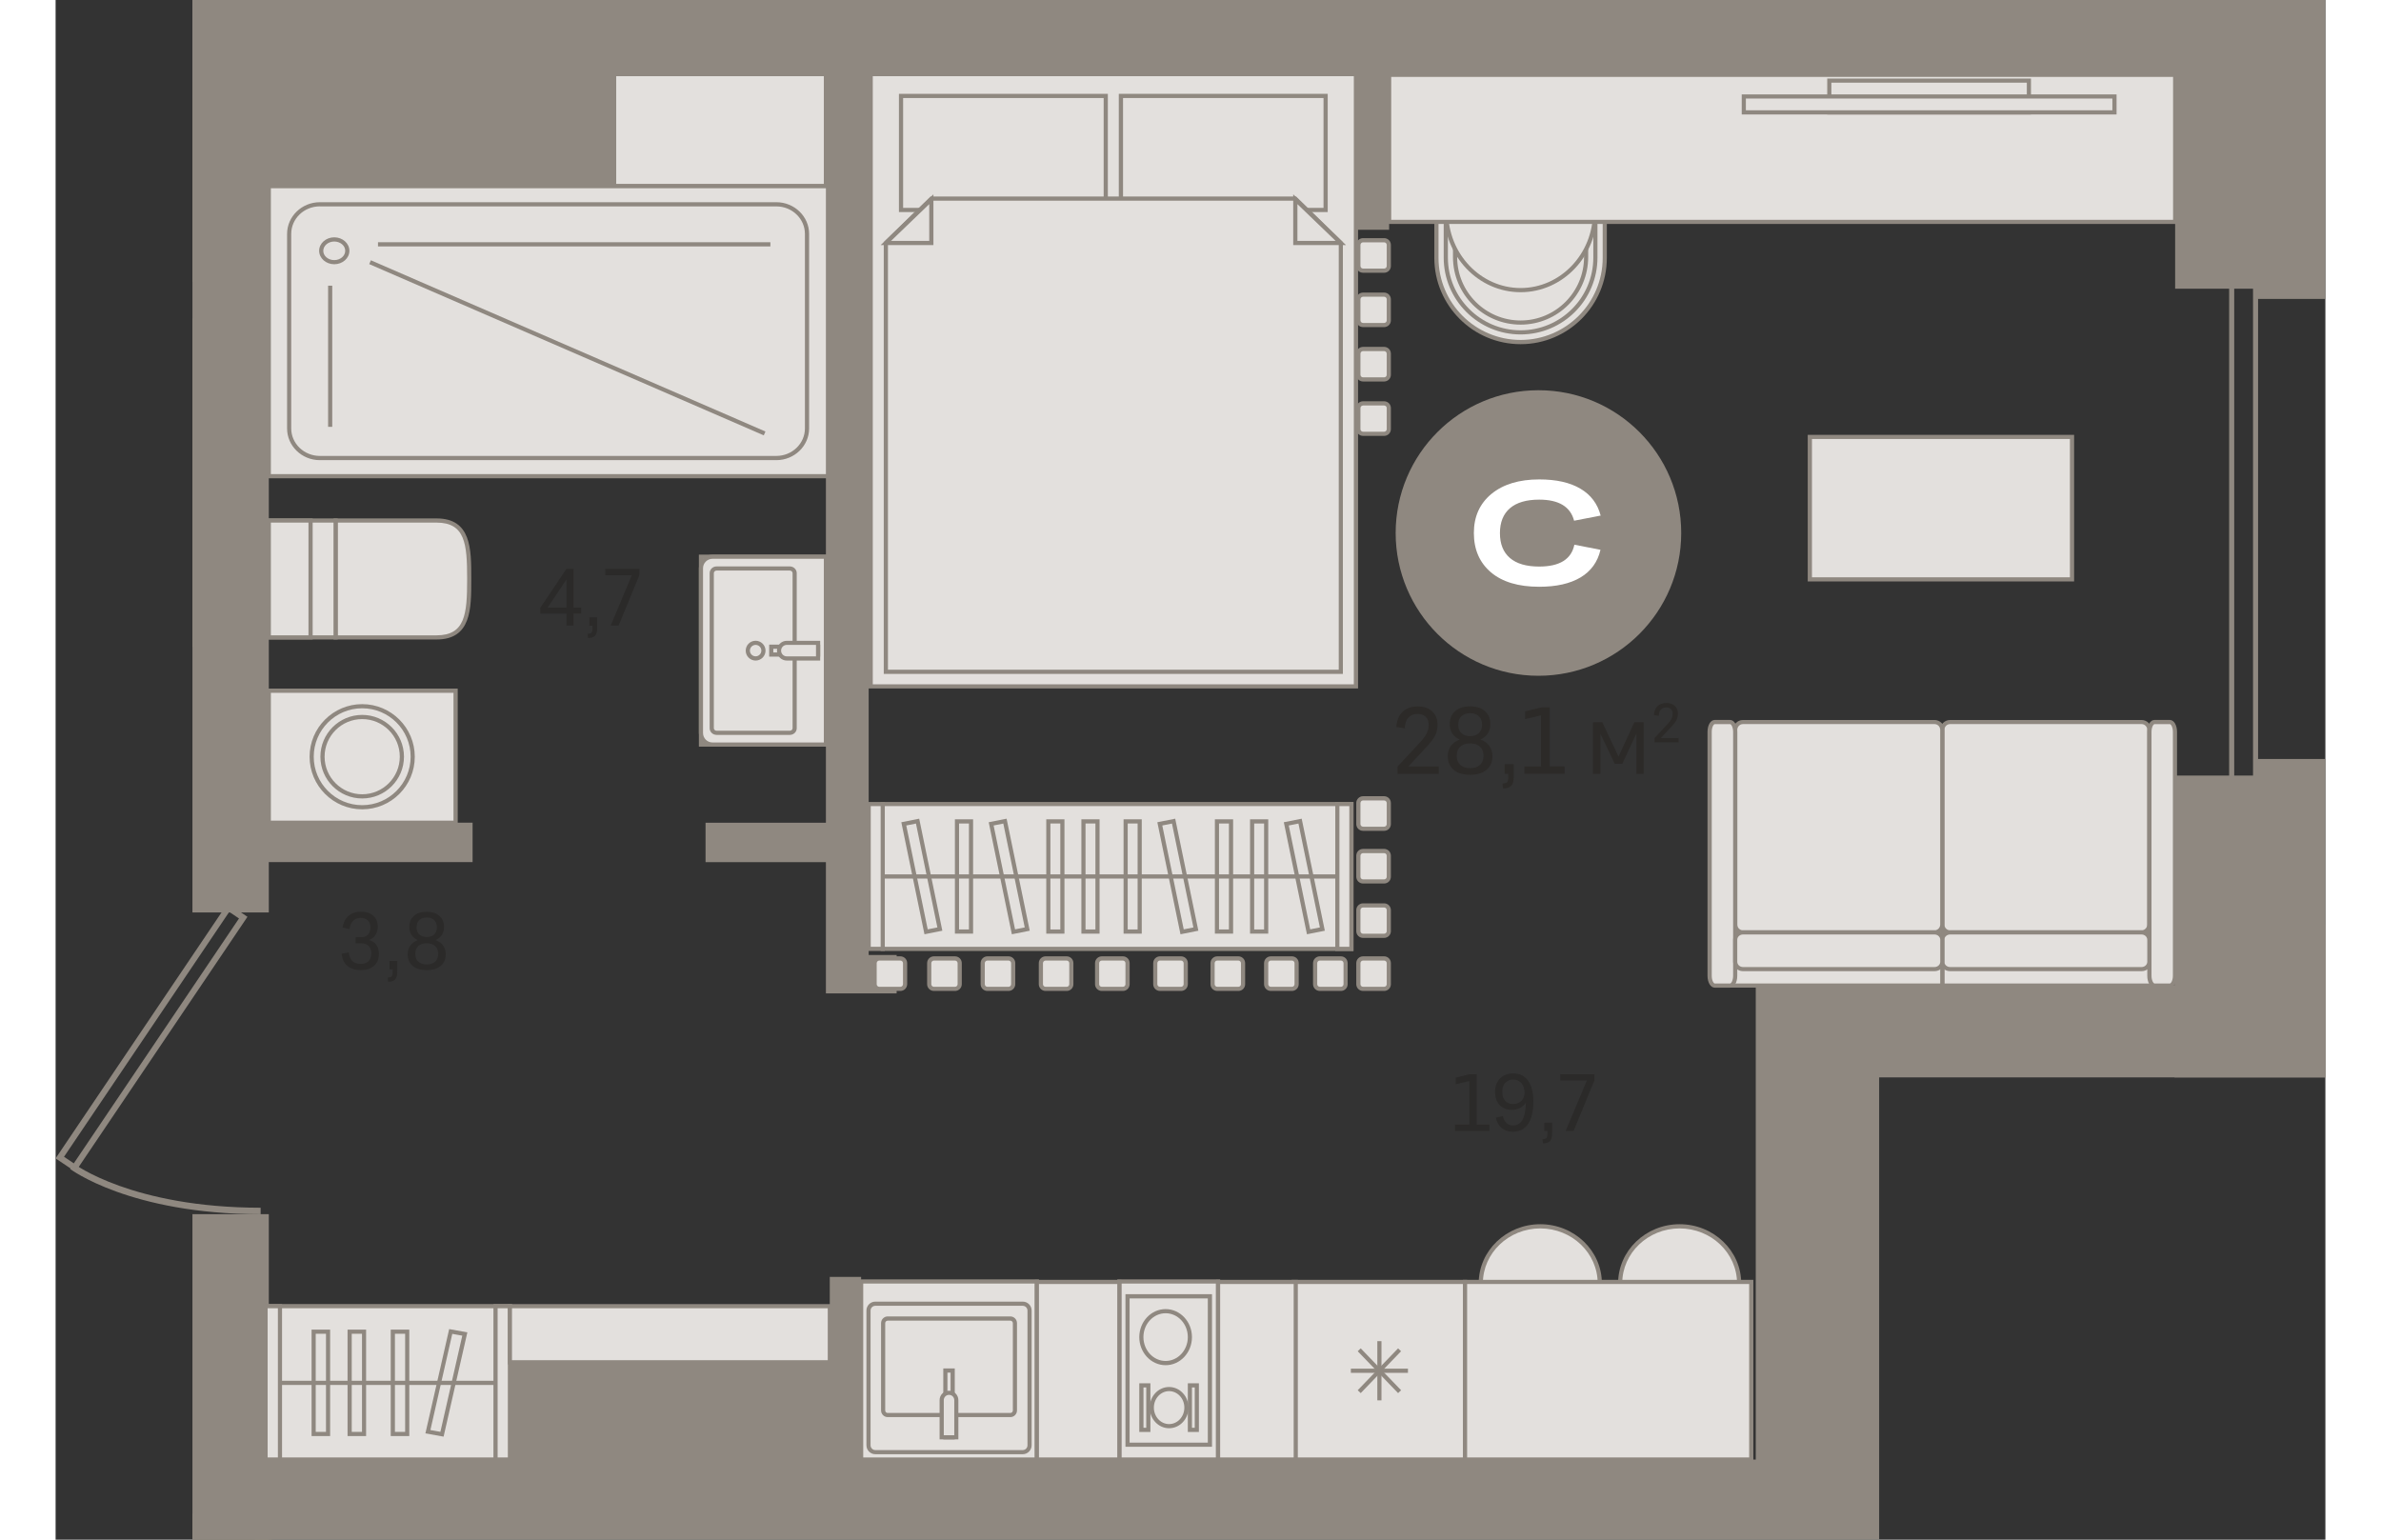 <?xml version="1.0" encoding="utf-8"?>
<!-- Generator: Adobe Illustrator 24.1.2, SVG Export Plug-In . SVG Version: 6.00 Build 0)  -->
<svg version="1.1" id="Слой_1" xmlns="http://www.w3.org/2000/svg" xmlns:xlink="http://www.w3.org/1999/xlink" x="0px" y="0px"
	 viewBox="0 0 5041.1 3419.6" style="enable-background:new 0 0 5041.1 3419.6;" xml:space="preserve" width="883" height="571">
<rect x="0" y="0" width="5041.1" height="3419.6" fill="#333333" stroke="none"/>
<g>
	<polygon style="fill-rule:evenodd;clip-rule:evenodd;fill:#8F8880;" points="303.9,3419.6 303.9,2850.6 303.9,2850.6 303.9,2696.6 
		473.5,2696.6 473.5,3250.9 480.2,3250.9 480.2,3419.6 	"/>
	<rect x="466.3" y="2901" style="fill-rule:evenodd;clip-rule:evenodd;fill:#E3E0DD;" width="542.7" height="340.7"/>
	<path style="fill-rule:evenodd;clip-rule:evenodd;fill:#8F8880;" d="M470.9,3237h533.5v-331.4H470.9V3237L470.9,3237z
		 M1013.6,3246.3h-552v-350h552V3246.3z"/>
	<rect x="466.3" y="2901" style="fill-rule:evenodd;clip-rule:evenodd;fill:#E3E0DD;" width="32" height="340.7"/>
	<path style="fill-rule:evenodd;clip-rule:evenodd;fill:#8F8880;" d="M470.9,3237h22.8v-331.4h-22.8V3237L470.9,3237z M502.9,3246.3
		h-41.2v-350h41.2V3246.3z"/>
	<rect x="977" y="2901" style="fill-rule:evenodd;clip-rule:evenodd;fill:#E3E0DD;" width="32" height="340.7"/>
	<path style="fill-rule:evenodd;clip-rule:evenodd;fill:#8F8880;" d="M981.7,3237h22.7v-331.4h-22.7V3237L981.7,3237z
		 M1013.6,3246.3h-41.2v-350h41.2V3246.3z"/>
	<rect x="573.1" y="2957.7" style="fill-rule:evenodd;clip-rule:evenodd;fill:#E3E0DD;" width="32" height="227.1"/>
	<path style="fill-rule:evenodd;clip-rule:evenodd;fill:#8F8880;" d="M577.7,3180.2h22.8v-217.9h-22.8V3180.2L577.7,3180.2z
		 M609.7,3189.5h-41.2v-236.4h41.2V3189.5z"/>
	<rect x="653" y="2957.7" style="fill-rule:evenodd;clip-rule:evenodd;fill:#E3E0DD;" width="32" height="227.1"/>
	<path style="fill-rule:evenodd;clip-rule:evenodd;fill:#8F8880;" d="M657.7,3180.2h22.8v-217.9h-22.8V3180.2L657.7,3180.2z
		 M689.6,3189.5h-41.2v-236.4h41.2V3189.5z"/>
	<rect x="749" y="2957.7" style="fill-rule:evenodd;clip-rule:evenodd;fill:#E3E0DD;" width="32" height="227.1"/>
	<path style="fill-rule:evenodd;clip-rule:evenodd;fill:#8F8880;" d="M753.6,3180.2h22.7v-217.9h-22.7V3180.2L753.6,3180.2z
		 M785.5,3189.5h-41.2v-236.4h41.2V3189.5z"/>
	<polygon style="fill-rule:evenodd;clip-rule:evenodd;fill:#E3E0DD;" points="858.1,3185.4 826.8,3179.8 877.5,2957.2 908.8,2962.8 
			"/>
	<path style="fill-rule:evenodd;clip-rule:evenodd;fill:#8F8880;" d="M832.4,3176.1l22.2,4l48.6-213.6l-22.2-4L832.4,3176.1
		L832.4,3176.1z M861.7,3190.8l-40.4-7.3l1.1-4.7l51.7-226.9l40.4,7.3l-1.1,4.7L861.7,3190.8z"/>
	<rect x="498.3" y="3066.7" style="fill-rule:evenodd;clip-rule:evenodd;fill:#8F8880;" width="478.8" height="9.3"/>
	<rect x="1789.1" y="2846.1" style="fill-rule:evenodd;clip-rule:evenodd;fill:#E3E0DD;" width="390.3" height="395.5"/>
	<path style="fill-rule:evenodd;clip-rule:evenodd;fill:#8F8880;" d="M1793.7,3237h381v-386.2h-381V3237L1793.7,3237z M2184,3246.3
		h-399.5v-404.8H2184V3246.3z"/>
	<path style="fill-rule:evenodd;clip-rule:evenodd;fill:#E3E0DD;" d="M1820.4,2895.6h327.7c8.3,0,15,6.8,15,15.2V3210
		c0,8.4-6.7,15.2-15,15.2h-327.7c-8.3,0-15-6.8-15-15.2v-299.2C1805.4,2902.4,1812.1,2895.6,1820.4,2895.6z"/>
	<path style="fill-rule:evenodd;clip-rule:evenodd;fill:#8F8880;" d="M1820.4,2900.2c-5.7,0-10.4,4.7-10.4,10.6v299.2
		c0,5.8,4.7,10.6,10.4,10.6h327.7c5.7,0,10.4-4.7,10.4-10.6v-299.2c0-5.8-4.7-10.6-10.4-10.6H1820.4L1820.4,2900.2z M2148.1,3229.8
		h-327.7c-10.8,0-19.6-8.9-19.6-19.9v-299.2c0-10.9,8.8-19.8,19.6-19.8h327.7c10.9,0,19.6,8.9,19.6,19.8v299.2
		C2167.7,3220.9,2158.9,3229.8,2148.1,3229.8z"/>
	<path style="fill-rule:evenodd;clip-rule:evenodd;fill:#E3E0DD;" d="M1848,3142.8h272.5c5.6,0,10.1-4.6,10.1-10.2v-193.8
		c0-5.6-4.5-10.2-10.1-10.2H1848c-5.6,0-10.1,4.6-10.1,10.2v193.8C1837.9,3138.2,1842.4,3142.8,1848,3142.8z"/>
	<path style="fill-rule:evenodd;clip-rule:evenodd;fill:#8F8880;" d="M1848,2933.2c-3.1,0-5.5,2.5-5.5,5.6v193.8
		c0,3.1,2.4,5.6,5.5,5.6h272.5c3,0,5.5-2.5,5.5-5.6v-193.8c0-3.1-2.5-5.6-5.5-5.6H1848L1848,2933.2z M2120.5,3147.4H1848
		c-8.1,0-14.7-6.7-14.7-14.9v-193.8c0-8.2,6.6-14.9,14.7-14.9h272.5c8.1,0,14.7,6.7,14.7,14.9v193.8
		C2135.2,3140.7,2128.6,3147.4,2120.5,3147.4z"/>
	<rect x="1976.1" y="3043.9" style="fill-rule:evenodd;clip-rule:evenodd;fill:#E3E0DD;" width="16.3" height="148.3"/>
	<path style="fill-rule:evenodd;clip-rule:evenodd;fill:#8F8880;" d="M1980.7,3187.6h7v-139h-7V3187.6L1980.7,3187.6z M1997,3196.9
		h-25.5v-157.6h25.5V3196.9z"/>
	<path style="fill-rule:evenodd;clip-rule:evenodd;fill:#E3E0DD;" d="M1984.1,3093.3h0.3c8.9,0,16.1,7.3,16.1,16.3v82.6H1968v-82.6
		C1968,3100.6,1975.2,3093.3,1984.1,3093.3z"/>
	<path style="fill-rule:evenodd;clip-rule:evenodd;fill:#8F8880;" d="M1972.6,3187.6h23.3v-77.9c0-6.4-5.1-11.7-11.5-11.7h-0.3
		c-6.3,0-11.5,5.2-11.5,11.7V3187.6L1972.6,3187.6z M2005.1,3196.9h-41.8v-87.2c0-11.5,9.3-20.9,20.7-20.9h0.3
		c11.4,0,20.7,9.4,20.7,20.9V3196.9z"/>
	<rect x="2749.8" y="2847.2" style="fill-rule:evenodd;clip-rule:evenodd;fill:#E3E0DD;" width="380.5" height="394.5"/>
	<path style="fill-rule:evenodd;clip-rule:evenodd;fill:#8F8880;" d="M2754.5,3237h371.3v-385.2h-371.3V3237L2754.5,3237z
		 M3134.9,3246.3h-389.7v-403.8h389.7V3246.3z"/>
	<rect x="2935.5" y="2978.7" style="fill-rule:evenodd;clip-rule:evenodd;fill:#8F8880;" width="9.2" height="131.5"/>
	<rect x="2876.7" y="3039.8" style="fill-rule:evenodd;clip-rule:evenodd;fill:#8F8880;" width="126.8" height="9.3"/>
	<polygon style="fill-rule:evenodd;clip-rule:evenodd;fill:#8F8880;" points="2898.6,3094.1 2891.9,3087.7 2981.6,2994.7 
		2988.2,3001.1 	"/>
	<polygon style="fill-rule:evenodd;clip-rule:evenodd;fill:#8F8880;" points="2981.6,3094.1 2891.9,3001.1 2898.6,2994.7 
		2988.3,3087.7 	"/>
	<rect x="2362.5" y="2846.1" style="fill-rule:evenodd;clip-rule:evenodd;fill:#E3E0DD;" width="219.3" height="395.5"/>
	<path style="fill-rule:evenodd;clip-rule:evenodd;fill:#8F8880;" d="M2367.1,3237h210.1v-386.2h-210.1V3237L2367.1,3237z
		 M2586.4,3246.3h-228.5v-404.8h228.5V3246.3z"/>
	<rect x="2380.7" y="2879.1" style="fill-rule:evenodd;clip-rule:evenodd;fill:#E3E0DD;" width="182.9" height="329.6"/>
	<path style="fill-rule:evenodd;clip-rule:evenodd;fill:#8F8880;" d="M2385.3,3204.1H2559v-320.3h-173.7V3204.1L2385.3,3204.1z
		 M2568.3,3213.3h-192.2v-338.9h192.2V3213.3z"/>
	<path style="fill-rule:evenodd;clip-rule:evenodd;fill:#E3E0DD;" d="M2411.5,2969.7c0,31.9,24.1,57.7,53.9,57.7
		c29.7,0,53.9-25.8,53.9-57.7c0-31.9-24.1-57.7-53.9-57.7C2435.6,2912.1,2411.5,2937.9,2411.5,2969.7z"/>
	<path style="fill-rule:evenodd;clip-rule:evenodd;fill:#8F8880;" d="M2465.3,2916.7c-27.2,0-49.3,23.8-49.3,53
		c0,29.2,22.1,53,49.3,53c27.2,0,49.3-23.8,49.3-53C2514.6,2940.5,2492.5,2916.7,2465.3,2916.7L2465.3,2916.7z M2465.3,3032.1
		c-32.3,0-58.5-28-58.5-62.3c0-34.4,26.2-62.3,58.5-62.3c32.3,0,58.5,27.9,58.5,62.3C2523.8,3004.1,2497.6,3032.1,2465.3,3032.1z"/>
	<path style="fill-rule:evenodd;clip-rule:evenodd;fill:#E3E0DD;" d="M2434.6,3126.3c0,22.7,17.2,41.2,38.5,41.2
		c21.3,0,38.5-18.4,38.5-41.2c0-22.8-17.2-41.2-38.5-41.2C2451.8,3085.1,2434.6,3103.5,2434.6,3126.3z"/>
	<path style="fill-rule:evenodd;clip-rule:evenodd;fill:#8F8880;" d="M2473,3089.7c-18.6,0-33.8,16.4-33.8,36.6
		c0,20.2,15.2,36.6,33.8,36.6c18.7,0,33.9-16.4,33.9-36.6C2506.9,3106.1,2491.7,3089.7,2473,3089.7L2473,3089.7z M2473,3172.1
		c-23.8,0-43.1-20.6-43.1-45.8c0-25.3,19.3-45.8,43.1-45.8c23.8,0,43.1,20.6,43.1,45.8C2516.1,3151.6,2496.8,3172.1,2473,3172.1z"/>
	<rect x="2519.2" y="3076.9" style="fill-rule:evenodd;clip-rule:evenodd;fill:#E3E0DD;" width="15.4" height="98.9"/>
	<path style="fill-rule:evenodd;clip-rule:evenodd;fill:#8F8880;" d="M2523.8,3171.1h6.2v-89.6h-6.2V3171.1L2523.8,3171.1z
		 M2539.2,3180.4h-24.6v-108.1h24.6V3180.4z"/>
	<rect x="2411.5" y="3076.9" style="fill-rule:evenodd;clip-rule:evenodd;fill:#E3E0DD;" width="15.4" height="98.9"/>
	<path style="fill-rule:evenodd;clip-rule:evenodd;fill:#8F8880;" d="M2416.1,3171.1h6.2v-89.6h-6.2V3171.1L2416.1,3171.1z
		 M2431.5,3180.4h-24.7v-108.1h24.7V3180.4z"/>
	<path style="fill-rule:evenodd;clip-rule:evenodd;fill:#E3E0DD;" d="M3297.4,2977.2c-73,0-132.1-56.7-132.1-126.7
		c0-70,59.2-126.7,132.1-126.7c73,0,132.1,56.8,132.1,126.7C3429.5,2920.4,3370.3,2977.2,3297.4,2977.2z"/>
	<path style="fill-rule:evenodd;clip-rule:evenodd;fill:#8F8880;" d="M3297.4,2728.3c-70.3,0-127.5,54.8-127.5,122.1
		c0,67.3,57.2,122.1,127.5,122.1c70.3,0,127.5-54.8,127.5-122.1C3424.9,2783.1,3367.7,2728.3,3297.4,2728.3L3297.4,2728.3z
		 M3297.4,2981.8c-75.4,0-136.8-58.9-136.8-131.4c0-72.4,61.4-131.4,136.8-131.4c75.4,0,136.8,58.9,136.8,131.4
		C3434.1,2922.9,3372.8,2981.8,3297.4,2981.8z"/>
	<path style="fill-rule:evenodd;clip-rule:evenodd;fill:#E3E0DD;" d="M3606.9,2977.2c-73,0-132.1-56.7-132.1-126.7
		c0-70,59.1-126.7,132.1-126.7c73,0,132.1,56.8,132.1,126.7C3739,2920.4,3679.9,2977.2,3606.9,2977.2z"/>
	<path style="fill-rule:evenodd;clip-rule:evenodd;fill:#8F8880;" d="M3606.9,2728.3c-70.3,0-127.5,54.8-127.5,122.1
		c0,67.3,57.2,122.1,127.5,122.1c70.3,0,127.5-54.8,127.5-122.1C3734.4,2783.1,3677.2,2728.3,3606.9,2728.3L3606.9,2728.3z
		 M3606.9,2981.8c-75.4,0-136.7-58.9-136.7-131.4c0-72.4,61.3-131.4,136.7-131.4c75.4,0,136.8,58.9,136.8,131.4
		C3743.6,2922.9,3682.3,2981.8,3606.9,2981.8z"/>
	<rect x="3130.3" y="2847.2" style="fill-rule:evenodd;clip-rule:evenodd;fill:#E3E0DD;" width="635.6" height="394.5"/>
	<path style="fill-rule:evenodd;clip-rule:evenodd;fill:#8F8880;" d="M3134.9,3237h626.4v-385.2h-626.4V3237L3134.9,3237z
		 M3770.6,3246.3h-644.9v-403.8h644.9V3246.3z"/>
	<rect x="4190.2" y="1969.4" style="fill-rule:evenodd;clip-rule:evenodd;fill:#E3E0DD;" width="478.6" height="219.5"/>
	<path style="fill-rule:evenodd;clip-rule:evenodd;fill:#8F8880;" d="M4194.9,2184.3h469.3V1974h-469.3V2184.3L4194.9,2184.3z
		 M4673.5,2193.5h-487.9v-228.8h487.9V2193.5z"/>
	<rect x="3711.6" y="1969.4" style="fill-rule:evenodd;clip-rule:evenodd;fill:#E3E0DD;" width="478.6" height="219.5"/>
	<path style="fill-rule:evenodd;clip-rule:evenodd;fill:#8F8880;" d="M3716.3,2184.3h469.3V1974h-469.3V2184.3L3716.3,2184.3z
		 M4194.9,2193.5H3707v-228.8h487.9V2193.5z"/>
	<path style="fill-rule:evenodd;clip-rule:evenodd;fill:#E3E0DD;" d="M4632.9,1603.6h-425.5c-9.5,0-17.3,7.8-17.3,17.5v432.2
		c0,9.7,7.7,17.5,17.3,17.5h425.5c9.5,0,17.2-7.8,17.2-17.5v-432.2C4650.2,1611.4,4642.5,1603.6,4632.9,1603.6z"/>
	<path style="fill-rule:evenodd;clip-rule:evenodd;fill:#8F8880;" d="M4207.5,1608.2c-7,0-12.6,5.8-12.6,12.9v432.2
		c0,7.1,5.6,12.9,12.6,12.9h425.4c6.9,0,12.6-5.8,12.6-12.9v-432.2c0-7.1-5.6-12.9-12.6-12.9H4207.5L4207.5,1608.2z M4632.9,2075.5
		h-425.4c-12.1,0-21.9-9.9-21.9-22.1v-432.2c0-12.2,9.8-22.1,21.9-22.1h425.4c12,0,21.9,9.9,21.9,22.1v432.2
		C4654.8,2065.5,4645,2075.5,4632.9,2075.5z"/>
	<path style="fill-rule:evenodd;clip-rule:evenodd;fill:#E3E0DD;" d="M3747.5,1603.6H4173c9.5,0,17.2,7.8,17.2,17.5v432.2
		c0,9.7-7.7,17.5-17.2,17.5h-425.5c-9.5,0-17.2-7.8-17.2-17.5v-432.2C3730.3,1611.4,3738,1603.6,3747.5,1603.6z"/>
	<path style="fill-rule:evenodd;clip-rule:evenodd;fill:#8F8880;" d="M3747.5,1608.2c-6.9,0-12.6,5.8-12.6,12.9v432.2
		c0,7.1,5.6,12.9,12.6,12.9H4173c7,0,12.6-5.8,12.6-12.9v-432.2c0-7.1-5.6-12.9-12.6-12.9H3747.5L3747.5,1608.2z M4173,2075.5
		h-425.4c-12,0-21.9-9.9-21.9-22.1v-432.2c0-12.2,9.8-22.1,21.9-22.1H4173c12.1,0,21.9,9.9,21.9,22.1v432.2
		C4194.9,2065.5,4185.1,2075.5,4173,2075.5z"/>
	<path style="fill-rule:evenodd;clip-rule:evenodd;fill:#E3E0DD;" d="M4661.5,1603.6h34.1c6.3,0,11.4,9.8,11.4,21.9v541.4
		c0,12.1-5.1,22-11.4,22h-34.1c-6.3,0-11.4-9.8-11.4-22v-541.4C4650.2,1613.4,4655.3,1603.6,4661.5,1603.6z"/>
	<path style="fill-rule:evenodd;clip-rule:evenodd;fill:#8F8880;" d="M4661.6,1608.3c-2.4,0-6.7,6.6-6.7,17.3v541.4
		c0,10.7,4.4,17.3,6.7,17.3h34.1c2.4,0,6.7-6.6,6.7-17.3v-541.4c0-10.7-4.3-17.3-6.7-17.3H4661.6L4661.6,1608.3z M4695.6,2193.6
		h-34.1c-9.1,0-16-11.4-16-26.6v-541.4c0-15.2,6.9-26.6,16-26.6h34.1c9.1,0,16,11.4,16,26.6v541.4
		C4711.6,2182.1,4704.8,2193.6,4695.6,2193.6z"/>
	<path style="fill-rule:evenodd;clip-rule:evenodd;fill:#E3E0DD;" d="M3718.9,1603.6h-34.1c-6.3,0-11.4,9.8-11.4,21.9v541.4
		c0,12.1,5.1,22,11.4,22h34.1c6.3,0,11.4-9.8,11.4-22v-541.4C3730.3,1613.4,3725.2,1603.6,3718.9,1603.6z"/>
	<path style="fill-rule:evenodd;clip-rule:evenodd;fill:#8F8880;" d="M3684.9,1608.3c-2.4,0-6.7,6.6-6.7,17.3v541.4
		c0,10.7,4.3,17.3,6.7,17.3h34.1c2.4,0,6.7-6.6,6.7-17.3v-541.4c0-10.7-4.4-17.3-6.7-17.3H3684.9L3684.9,1608.3z M3718.9,2193.6
		h-34.1c-9.1,0-16-11.4-16-26.6v-541.4c0-15.2,6.9-26.6,16-26.6h34.1c9.1,0,16,11.4,16,26.6v541.4
		C3735,2182.1,3728.1,2193.6,3718.9,2193.6z"/>
	<path style="fill-rule:evenodd;clip-rule:evenodd;fill:#E3E0DD;" d="M4650.2,2087.1v48.9c0,9-7.7,16.3-17.2,16.3h-425.5
		c-9.5,0-17.3-7.3-17.3-16.3v-48.9c0-9,7.7-16.3,17.3-16.3h425.5C4642.5,2070.8,4650.2,2078.1,4650.2,2087.1z"/>
	<path style="fill-rule:evenodd;clip-rule:evenodd;fill:#8F8880;" d="M4207.5,2075.5c-7,0-12.7,5.2-12.7,11.7v48.9
		c0,6.4,5.7,11.7,12.7,11.7h425.4c6.9,0,12.6-5.2,12.6-11.7v-48.9c0-6.4-5.7-11.7-12.6-11.7H4207.5L4207.5,2075.5z M4632.9,2157
		h-425.4c-12.1,0-21.9-9.4-21.9-20.9v-48.9c0-11.5,9.8-20.9,21.9-20.9h425.4c12,0,21.8,9.4,21.8,20.9v48.9
		C4654.8,2147.6,4645,2157,4632.9,2157z"/>
	<path style="fill-rule:evenodd;clip-rule:evenodd;fill:#E3E0DD;" d="M3730.3,2087.1v48.9c0,9,7.7,16.3,17.2,16.3H4173
		c9.5,0,17.3-7.3,17.3-16.3v-48.9c0-9-7.7-16.3-17.3-16.3h-425.5C3738,2070.8,3730.3,2078.1,3730.3,2087.1z"/>
	<path style="fill-rule:evenodd;clip-rule:evenodd;fill:#8F8880;" d="M3747.5,2075.5c-6.9,0-12.6,5.2-12.6,11.7v48.9
		c0,6.4,5.7,11.7,12.6,11.7H4173c7,0,12.7-5.2,12.7-11.7v-48.9c0-6.4-5.7-11.7-12.7-11.7H3747.5L3747.5,2075.5z M4173,2157h-425.4
		c-12,0-21.8-9.4-21.8-20.9v-48.9c0-11.5,9.8-20.9,21.8-20.9H4173c12.1,0,21.9,9.4,21.9,20.9v48.9
		C4194.9,2147.6,4185.1,2157,4173,2157z"/>
	<rect x="1009" y="2901" style="fill-rule:evenodd;clip-rule:evenodd;fill:#E3E0DD;" width="710.5" height="124.7"/>
	<path style="fill-rule:evenodd;clip-rule:evenodd;fill:#8F8880;" d="M1013.6,3021h701.3v-115.4h-701.3V3021L1013.6,3021z
		 M1724.1,3030.3h-719.7v-133.9h719.7V3030.3z"/>
	<rect x="2179.4" y="2847.2" style="fill-rule:evenodd;clip-rule:evenodd;fill:#E3E0DD;" width="183.1" height="394.5"/>
	<path style="fill-rule:evenodd;clip-rule:evenodd;fill:#8F8880;" d="M2184,3237h173.9v-385.2H2184V3237L2184,3237z M2367.1,3246.3
		h-192.4v-403.8h192.4V3246.3z"/>
	<rect x="2581.8" y="2847.2" style="fill-rule:evenodd;clip-rule:evenodd;fill:#E3E0DD;" width="172.5" height="394.5"/>
	<path style="fill-rule:evenodd;clip-rule:evenodd;fill:#8F8880;" d="M2586.4,3237h163.3v-385.2h-163.3V3237L2586.4,3237z
		 M2758.9,3246.3h-181.7v-403.8h181.7V3246.3z"/>
	<rect x="3896.1" y="970.4" style="fill-rule:evenodd;clip-rule:evenodd;fill:#E3E0DD;" width="582.2" height="316.4"/>
	<path style="fill-rule:evenodd;clip-rule:evenodd;fill:#8F8880;" d="M3900.8,1282.2h572.9V975h-572.9V1282.2L3900.8,1282.2z
		 M4483,1291.4h-591.6V965.8H4483V1291.4z"/>
	<rect x="1240.4" y="164.5" style="fill-rule:evenodd;clip-rule:evenodd;fill:#E3E0DD;" width="470.4" height="248.9"/>
	<path style="fill-rule:evenodd;clip-rule:evenodd;fill:#8F8880;" d="M1245.1,408.8h461.1V169.2h-461.1V408.8L1245.1,408.8z
		 M1715.5,418.1h-479.7V159.9h479.7V418.1z"/>
	<path style="fill-rule:evenodd;clip-rule:evenodd;fill:#E3E0DD;" d="M3066.8,423.9h373.8v148.9c0,102.8-84.1,186.9-186.9,186.9h0
		c-102.8,0-186.9-84.1-186.9-186.9V423.9z"/>
	<path style="fill-rule:evenodd;clip-rule:evenodd;fill:#8F8880;" d="M3071.4,428.5v144.3c0,100.5,81.8,182.2,182.3,182.2
		c100.5,0,182.3-81.8,182.3-182.2V428.5H3071.4L3071.4,428.5z M3253.7,764.4c-105.6,0-191.6-85.9-191.6-191.5V419.3h383.1v153.6
		C3445.2,678.5,3359.3,764.4,3253.7,764.4z"/>
	<path style="fill-rule:evenodd;clip-rule:evenodd;fill:#E3E0DD;" d="M3087.6,445.5h332.3V572c0,91.3-74.8,166.1-166.1,166.1
		c-91.3,0-166.1-74.8-166.1-166.1V445.5z"/>
	<path style="fill-rule:evenodd;clip-rule:evenodd;fill:#8F8880;" d="M3092.2,450.1v122c0,89,72.5,161.5,161.5,161.5
		c89,0,161.5-72.4,161.5-161.5v-122H3092.2L3092.2,450.1z M3253.7,742.8c-94.2,0-170.8-76.6-170.8-170.7V440.8h341.5V572
		C3424.5,666.2,3347.9,742.8,3253.7,742.8z"/>
	<path style="fill-rule:evenodd;clip-rule:evenodd;fill:#E3E0DD;" d="M3108.2,467.3h291v103.6c0,79.9-65.6,145.5-145.5,145.5
		c-79.9,0-145.5-65.6-145.5-145.5V467.3z"/>
	<path style="fill-rule:evenodd;clip-rule:evenodd;fill:#8F8880;" d="M3112.8,471.9v99c0,77.7,63.2,140.9,140.9,140.9
		c77.7,0,140.9-63.2,140.9-140.9v-99H3112.8L3112.8,471.9z M3253.7,721c-82.8,0-150.2-67.3-150.2-150.1V462.6h300.3v108.3
		C3403.8,653.7,3336.5,721,3253.7,721z"/>
	<path style="fill-rule:evenodd;clip-rule:evenodd;fill:#E3E0DD;" d="M3088.3,423.9h330.9v46.8c0,95.6-74.4,173.7-165.4,173.7h0
		c-91,0-165.4-78.2-165.4-173.7V423.9z"/>
	<path style="fill-rule:evenodd;clip-rule:evenodd;fill:#8F8880;" d="M3092.9,428.5v42.1c0,93.2,72.2,169.1,160.8,169.1
		c88.7,0,160.8-75.8,160.8-169.1v-42.1H3092.9L3092.9,428.5z M3253.7,649c-93.8,0-170.1-80-170.1-178.4v-51.4h340.1v51.4
		C3423.7,569,3347.5,649,3253.7,649z"/>
	<rect x="2961.7" y="166.2" style="fill-rule:evenodd;clip-rule:evenodd;fill:#E3E0DD;" width="1745.8" height="326.6"/>
	<path style="fill-rule:evenodd;clip-rule:evenodd;fill:#8F8880;" d="M2966.3,488.2h1736.5V170.8H2966.3V488.2L2966.3,488.2z
		 M4712,497.4h-1755V161.6h1755V497.4z"/>
	<rect x="3939.3" y="179" style="fill-rule:evenodd;clip-rule:evenodd;fill:#E3E0DD;" width="443.3" height="70.7"/>
	<path style="fill-rule:evenodd;clip-rule:evenodd;fill:#8F8880;" d="M3943.9,245H4378v-61.4h-434.1V245L3943.9,245z M4387.2,254.3
		h-452.5v-79.9h452.5V254.3z"/>
	<rect x="3749.3" y="214.3" style="fill-rule:evenodd;clip-rule:evenodd;fill:#E3E0DD;" width="823.3" height="35.3"/>
	<path style="fill-rule:evenodd;clip-rule:evenodd;fill:#8F8880;" d="M3754,245H4568v-26.1H3754V245L3754,245z M4577.3,254.3h-832.5
		v-44.6h832.5V254.3z"/>
	<path style="fill-rule:evenodd;clip-rule:evenodd;fill:#8F8880;" d="M4838.6,1851.5h41.8V503.6h-41.8V1851.5L4838.6,1851.5z
		 M4891.6,1862.7h-64.3V492.4h64.3V1862.7z"/>
	<path style="fill-rule:evenodd;clip-rule:evenodd;fill:#8F8880;" d="M40.4,2583.8l366.9-543.9l-21.7-14.6L18.7,2569.2L40.4,2583.8
		L40.4,2583.8z M44.1,2602.5L0,2572.8l382-566.3l44.1,29.7L44.1,2602.5z"/>
	<path style="fill-rule:evenodd;clip-rule:evenodd;fill:#8F8880;" d="M32.3,2596.3c0.4,0.3,132.4,100.2,423.1,100.5v-14.4
		c-285.9-0.3-414.2-97.4-414.5-97.7L32.3,2596.3z"/>
	<rect x="473.5" y="413.4" style="fill-rule:evenodd;clip-rule:evenodd;fill:#E3E0DD;" width="1245.6" height="644.2"/>
	<path style="fill-rule:evenodd;clip-rule:evenodd;fill:#8F8880;" d="M478.1,1053h1236.4V418.1H478.1V1053L478.1,1053z
		 M1723.7,1062.3H468.9V408.8h1254.8V1062.3z"/>
	<path style="fill-rule:evenodd;clip-rule:evenodd;fill:#E3E0DD;" d="M518.7,519.5v432.1c0,36.3,30.5,65.8,68.2,65.8h1013.8
		c37.7,0,68.2-29.4,68.2-65.8V519.5c0-36.3-30.5-65.8-68.2-65.8H586.9C549.2,453.7,518.7,483.2,518.7,519.5z"/>
	<path style="fill-rule:evenodd;clip-rule:evenodd;fill:#8F8880;" d="M586.9,458.3c-35.1,0-63.6,27.4-63.6,61.1v432.1
		c0,33.7,28.5,61.1,63.6,61.1h1013.8c35,0,63.5-27.4,63.5-61.1V519.5c0-33.7-28.5-61.1-63.5-61.1H586.9L586.9,458.3z M1600.7,1022
		H586.9c-40.2,0-72.8-31.6-72.8-70.4V519.5c0-38.8,32.7-70.4,72.8-70.4h1013.8c40.1,0,72.8,31.6,72.8,70.4v432.1
		C1673.5,990.4,1640.8,1022,1600.7,1022z"/>
	<path style="fill-rule:evenodd;clip-rule:evenodd;fill:#E3E0DD;" d="M618.9,582.3c16,0,29-11.3,29-25.3c0-14-13-25.3-29-25.3
		c-16,0-29,11.3-29,25.3C590,571,602.9,582.3,618.9,582.3z"/>
	<path style="fill-rule:evenodd;clip-rule:evenodd;fill:#8F8880;" d="M618.9,536.4c-13.4,0-24.4,9.3-24.4,20.7
		c0,11.4,10.9,20.6,24.4,20.6c13.4,0,24.3-9.3,24.3-20.6C643.3,545.6,632.3,536.4,618.9,536.4L618.9,536.4z M618.9,586.9
		c-18.5,0-33.6-13.4-33.6-29.9c0-16.5,15.1-29.9,33.6-29.9c18.5,0,33.6,13.4,33.6,29.9C652.5,573.5,637.4,586.9,618.9,586.9z"/>
	<rect x="716" y="538" style="fill-rule:evenodd;clip-rule:evenodd;fill:#8F8880;" width="871.5" height="9.3"/>
	<rect x="605.2" y="634.5" style="fill-rule:evenodd;clip-rule:evenodd;fill:#8F8880;" width="9.2" height="313.5"/>
	
		<rect x="1132.4" y="294.7" transform="matrix(0.398 -0.917 0.917 0.398 -24.421 1507.712)" style="fill-rule:evenodd;clip-rule:evenodd;fill:#8F8880;" width="9.3" height="955.6"/>
	<path style="fill-rule:evenodd;clip-rule:evenodd;fill:#E3E0DD;" d="M621.9,1156.1v259.6h224c71,0,72.7-57.6,72.7-128.5v-2.6
		c0-71-1.8-128.5-72.7-128.5H621.9z"/>
	<path style="fill-rule:evenodd;clip-rule:evenodd;fill:#8F8880;" d="M626.5,1411.1h219.4c63.5,0,68.1-46.8,68.1-123.9v-2.6
		c0-77.1-4.6-123.9-68.1-123.9H626.5V1411.1L626.5,1411.1z M845.9,1420.3H617.3v-268.9h228.6c77.3,0,77.3,67.7,77.3,133.2v2.6
		C923.2,1352.6,923.2,1420.3,845.9,1420.3z"/>
	<rect x="473.5" y="1156.1" style="fill-rule:evenodd;clip-rule:evenodd;fill:#E3E0DD;" width="148.4" height="259.6"/>
	<path style="fill-rule:evenodd;clip-rule:evenodd;fill:#8F8880;" d="M478.1,1411.1h139.1v-250.4H478.1V1411.1L478.1,1411.1z
		 M626.5,1420.3H468.9v-268.9h157.6V1420.3z"/>
	<rect x="473.5" y="1156.1" style="fill-rule:evenodd;clip-rule:evenodd;fill:#E3E0DD;" width="92.7" height="259.6"/>
	<path style="fill-rule:evenodd;clip-rule:evenodd;fill:#8F8880;" d="M478.1,1411.1h83.5v-250.4h-83.5V1411.1L478.1,1411.1z
		 M570.9,1420.3h-102v-268.9h102V1420.3z"/>
	<rect x="1433.3" y="1236.5" style="fill-rule:evenodd;clip-rule:evenodd;fill:#E3E0DD;" width="277.5" height="417.2"/>
	<path style="fill-rule:evenodd;clip-rule:evenodd;fill:#8F8880;" d="M1438,1649h268.2v-407.8H1438V1649L1438,1649z M1715.5,1658.3
		h-286.8v-426.5h286.8V1658.3z"/>
	<path style="fill-rule:evenodd;clip-rule:evenodd;fill:#E3E0DD;" d="M1433.3,1628v-365.8c0-14.2,11.5-25.7,25.6-25.7h251.9v417.1
		h-251.9C1444.8,1653.6,1433.3,1642.1,1433.3,1628z"/>
	<path style="fill-rule:evenodd;clip-rule:evenodd;fill:#8F8880;" d="M1458.9,1241.1c-11.6,0-21,9.4-21,21V1628c0,11.6,9.4,21,21,21
		h247.3v-407.9H1458.9L1458.9,1241.1z M1715.4,1658.3h-256.5c-16.7,0-30.2-13.6-30.2-30.3v-365.8c0-16.7,13.5-30.3,30.2-30.3h256.5
		V1658.3z"/>
	<path style="fill-rule:evenodd;clip-rule:evenodd;fill:#E3E0DD;" d="M1641.4,1272.9v344.4c0,5.7-4.8,10.3-10.8,10.3H1468
		c-5.9,0-10.8-4.6-10.8-10.3v-344.4c0-5.7,4.8-10.3,10.8-10.3h162.7C1636.6,1262.6,1641.4,1267.2,1641.4,1272.9z"/>
	<path style="fill-rule:evenodd;clip-rule:evenodd;fill:#8F8880;" d="M1468,1267.2c-3.4,0-6.1,2.5-6.1,5.7v344.4
		c0,3.1,2.8,5.7,6.1,5.7h162.6c3.4,0,6.2-2.5,6.2-5.7v-344.4c0-3.1-2.8-5.7-6.2-5.7H1468L1468,1267.2z M1630.6,1632.2H1468
		c-8.5,0-15.4-6.7-15.4-14.9v-344.4c0-8.2,6.9-14.9,15.4-14.9h162.6c8.5,0,15.4,6.7,15.4,14.9v344.4
		C1646.1,1625.5,1639.2,1632.2,1630.6,1632.2z"/>
	<rect x="1589.4" y="1436.4" style="fill-rule:evenodd;clip-rule:evenodd;fill:#E3E0DD;" width="104.1" height="17.4"/>
	<path style="fill-rule:evenodd;clip-rule:evenodd;fill:#8F8880;" d="M1594,1449.1h94.9v-8.1H1594V1449.1L1594,1449.1z
		 M1698.1,1458.4h-113.3v-26.7h113.3V1458.4z"/>
	<path style="fill-rule:evenodd;clip-rule:evenodd;fill:#E3E0DD;" d="M1606.7,1444.9v0.3c0,9.5,7.7,17.2,17.2,17.2h69.6v-34.8h-69.6
		C1614.4,1427.7,1606.7,1435.4,1606.7,1444.9z"/>
	<path style="fill-rule:evenodd;clip-rule:evenodd;fill:#8F8880;" d="M1623.9,1432.3c-6.9,0-12.6,5.6-12.6,12.6v0.3
		c0,6.9,5.6,12.6,12.6,12.6h64.9v-25.5H1623.9L1623.9,1432.3z M1698.1,1467.1h-74.2c-12,0-21.8-9.8-21.8-21.8v-0.3
		c0-12,9.8-21.8,21.8-21.8h74.2V1467.1z"/>
	<path style="fill-rule:evenodd;clip-rule:evenodd;fill:#E3E0DD;" d="M1554.7,1462.4c-9.6,0-17.4-7.8-17.4-17.4
		c0-9.6,7.8-17.4,17.4-17.4c9.6,0,17.3,7.8,17.3,17.4C1572.1,1454.7,1564.3,1462.4,1554.7,1462.4z"/>
	<path style="fill-rule:evenodd;clip-rule:evenodd;fill:#8F8880;" d="M1554.7,1432.3c-7,0-12.7,5.7-12.7,12.7
		c0,7,5.7,12.7,12.7,12.7c7,0,12.7-5.7,12.7-12.7C1567.5,1438,1561.7,1432.3,1554.7,1432.3L1554.7,1432.3z M1554.7,1467.1
		c-12.1,0-22-9.9-22-22c0-12.1,9.8-22,22-22c12.1,0,22,9.9,22,22C1576.7,1457.2,1566.8,1467.1,1554.7,1467.1z"/>
	<rect x="980.8" style="fill-rule:evenodd;clip-rule:evenodd;fill:#E3E0DD;" width="510.4" height="6.4"/>
	<polygon style="fill-rule:evenodd;clip-rule:evenodd;fill:#8F8880;" points="985.4,1.8 1486.6,1.8 1486.6,0 1495.8,0 1495.8,11 
		976.2,11 976.2,0 985.4,0 	"/>
	<rect x="1491.2" style="fill-rule:evenodd;clip-rule:evenodd;fill:#E3E0DD;" width="446.6" height="6.4"/>
	<polygon style="fill-rule:evenodd;clip-rule:evenodd;fill:#8F8880;" points="1495.8,1.8 1933.1,1.8 1933.1,0 1942.3,0 1942.3,11 
		1486.6,11 1486.6,0 1495.8,0 	"/>
	<path style="fill-rule:evenodd;clip-rule:evenodd;fill:#E3E0DD;" d="M1996.1,0c-3.5,3.9-8.3,6.4-13.7,6.4H1925
		c-5.4,0-10.2-2.5-13.7-6.4H1996.1z"/>
	<path style="fill-rule:evenodd;clip-rule:evenodd;fill:#8F8880;" d="M1918.5,0c2,1.1,4.2,1.8,6.5,1.8h57.4c2.3,0,4.6-0.6,6.5-1.8
		h13c-4.3,6.7-11.4,11-19.5,11H1925c-8.1,0-15.2-4.4-19.5-11H1918.5z"/>
	<polygon style="fill-rule:evenodd;clip-rule:evenodd;fill:#E3E0DD;" points="470.5,6.4 980.8,6.4 980.8,0 476.1,0 	"/>
	<polygon style="fill-rule:evenodd;clip-rule:evenodd;fill:#8F8880;" points="480.8,1.8 976.2,1.8 976.2,0 985.4,0 985.4,11 
		460.2,11 470,0 482.3,0 	"/>
	<polygon style="fill-rule:evenodd;clip-rule:evenodd;fill:#E3E0DD;" points="470.5,6.4 470.5,0 476.1,0 	"/>
	<polygon style="fill-rule:evenodd;clip-rule:evenodd;fill:#8F8880;" points="465.9,0 482.3,0 465.9,18.6 	"/>
	<rect x="303.9" style="fill-rule:evenodd;clip-rule:evenodd;fill:#8F8880;" width="171.3" height="4.6"/>
	<rect x="303.9" style="fill-rule:evenodd;clip-rule:evenodd;fill:#E3E0DD;" width="0" height="178.4"/>
	<rect x="303.9" style="fill-rule:evenodd;clip-rule:evenodd;fill:#8F8880;" width="4.6" height="183.1"/>
	<rect x="303.9" style="fill-rule:evenodd;clip-rule:evenodd;fill:#E3E0DD;" width="0" height="215.1"/>
	<rect x="303.9" style="fill-rule:evenodd;clip-rule:evenodd;fill:#8F8880;" width="4.6" height="219.7"/>
	<rect x="303.9" y="215.1" style="fill-rule:evenodd;clip-rule:evenodd;fill:#E3E0DD;" width="0" height="406.1"/>
	<rect x="303.9" y="210.4" style="fill-rule:evenodd;clip-rule:evenodd;fill:#8F8880;" width="4.6" height="415.4"/>
	<rect x="303.9" y="711.9" style="fill-rule:evenodd;clip-rule:evenodd;fill:#E3E0DD;" width="0" height="390.7"/>
	<rect x="303.9" y="707.2" style="fill-rule:evenodd;clip-rule:evenodd;fill:#8F8880;" width="4.6" height="399.9"/>
	<rect x="303.9" y="1102.5" style="fill-rule:evenodd;clip-rule:evenodd;fill:#E3E0DD;" width="0" height="329.7"/>
	<rect x="303.9" y="1097.9" style="fill-rule:evenodd;clip-rule:evenodd;fill:#8F8880;" width="4.6" height="339"/>
	<path style="fill-rule:evenodd;clip-rule:evenodd;fill:#2B2A29;" d="M1296.5,1277.4l-46.1,112h-17.6l47-112h-59v-14h75.8V1277.4
		L1296.5,1277.4z M1185.5,1371h17.3v22.9c0,8.8-1.6,14.8-4.7,18.1c-3.1,3.3-8.3,5-15.7,5.1l-0.9-9.5c4.2,0,7.1-0.8,8.6-2.4
		c1.6-1.6,2.3-4.9,2.3-9.8v-5.9h-7V1371L1185.5,1371z M1092.8,1349.4h41.9v-62.6L1092.8,1349.4L1092.8,1349.4z M1150.4,1389.4h-15.7
		v-26.6h-58.3V1350l58.1-86.6h15.8v86h16.9v13.3h-16.9V1389.4z"/>
	<path style="fill-rule:evenodd;clip-rule:evenodd;fill:#2B2A29;" d="M824.2,2142c8,0,14.3-2.1,18.8-6.2c4.5-4.1,6.7-9.9,6.7-17.2
		c0-7.4-2.2-13.2-6.7-17.4c-4.5-4.1-10.8-6.2-18.8-6.2c-8.1,0-14.3,2.1-18.7,6.2c-4.4,4.1-6.7,9.9-6.7,17.4c0,7.3,2.2,13.1,6.7,17.2
		C809.9,2139.9,816.1,2142,824.2,2142L824.2,2142z M846.8,2059.7c0-7-2-12.4-6-16.2c-4-3.8-9.6-5.8-16.6-5.8c-7,0-12.5,1.9-16.5,5.8
		c-4,3.8-6,9.2-6,16.2c0,6.7,2,12,6,15.7c4,3.8,9.5,5.7,16.5,5.7c7.1,0,12.6-1.9,16.6-5.7C844.8,2071.7,846.8,2066.5,846.8,2059.7
		L846.8,2059.7z M824.2,2154.6c-13.6,0-24-3.2-31.3-9.5c-7.3-6.4-11-14.9-11-25.7c0-7.6,2-14,5.9-19.4c4-5.4,9.5-9.4,16.7-12.1
		c-6-2.5-10.7-6.3-14-11.3c-3.3-5-5-11-5-18c0-10.2,3.4-18.3,10.3-24.4c6.8-6.1,16.3-9.1,28.3-9.1c12,0,21.4,3,28.3,9.1
		c6.8,6.1,10.3,14.2,10.3,24.4c0,7-1.6,13-5,18c-3.3,5-7.9,8.8-13.8,11.3c7.1,2.5,12.6,6.5,16.6,12c4,5.5,6,12,6,19.5
		c0,10.8-3.7,19.4-11.1,25.7C848.2,2151.4,837.7,2154.6,824.2,2154.6L824.2,2154.6z M741.5,2134.4h17.3v22.9
		c0,8.8-1.6,14.8-4.7,18.1c-3.1,3.3-8.3,5-15.6,5.1l-0.9-9.5c4.2,0,7.1-0.8,8.6-2.4c1.6-1.6,2.3-4.9,2.3-9.8v-5.9h-7V2134.4
		L741.5,2134.4z M718,2118.6c0,11.3-3.6,20.1-10.9,26.5c-7.3,6.4-17,9.5-29.1,9.5c-12.1,0-21.9-3-29.4-8.9
		c-7.5-5.9-12-15.1-13.4-27.5l15.8-2.9c2,17,10.9,25.6,26.6,25.6c7.4,0,13.2-2,17.4-6.1c4.1-4.1,6.2-9.8,6.2-17.1
		c0-7.2-1.9-12.7-5.8-16.7c-3.8-3.9-9.4-5.9-16.7-5.9h-12.4v-13.5h12.2c6.5,0,11.6-1.9,15.2-5.7c3.6-3.8,5.5-9.2,5.5-16.1
		c0-6.6-1.9-11.8-5.7-15.5c-3.8-3.7-9.2-5.6-16.3-5.6c-6.6,0-12,2.1-16.3,6.3c-4.3,4.2-6.9,10.3-8,18.4l-15.5-3.2
		c1.6-11,5.9-19.7,13-25.9c7.1-6.2,16.3-9.4,27.5-9.4c11.5,0,20.6,2.9,27.4,8.7c6.7,5.8,10.1,13.7,10.1,23.8
		c0,7.6-1.6,13.9-4.9,19.1c-3.3,5.2-8.1,8.9-14.3,11.2C710.7,2092.2,718,2102.5,718,2118.6z"/>
	<path style="fill-rule:evenodd;clip-rule:evenodd;fill:#2B2A29;" d="M3417.5,2399.8l-46.1,112h-17.6l47-112h-59v-14h75.8V2399.8
		L3417.5,2399.8z M3306.4,2493.4h17.3v22.9c0,8.8-1.5,14.8-4.7,18.1c-3.1,3.3-8.3,5-15.7,5.1l-0.9-9.5c4.2,0,7.1-0.8,8.6-2.4
		c1.6-1.6,2.3-4.9,2.3-9.8v-5.9h-7V2493.4L3306.4,2493.4z M3237.3,2397.7c-7.4,0-13.3,2.5-17.7,7.4c-4.4,4.9-6.6,11.5-6.6,19.6
		c0,8.6,2.2,15.4,6.5,20.2c4.3,4.8,10.3,7.2,18,7.2c7.3,0,13.3-2.4,18-7.1c4.7-4.7,7-10.6,7-17.6c0-9-2.3-16.2-6.9-21.6
		C3251.1,2400.4,3245,2397.7,3237.3,2397.7L3237.3,2397.7z M3282,2446.8c0,21.7-3.9,38.3-11.8,49.7c-7.9,11.4-19.1,17.1-33.7,17.1
		c-9.8,0-18.1-2.7-24.7-8.1c-6.6-5.4-11-13.2-13.1-23.4l15.7-3.2c1.4,6.6,4.1,11.7,7.9,15.3c3.8,3.6,8.7,5.4,14.6,5.4
		c18.6,0,28.1-16.9,28.4-50.8c-3,4.9-7.2,8.9-12.5,11.8c-5.3,2.9-11.4,4.4-18.3,4.4c-11.4,0-20.5-3.5-27.3-10.6
		c-6.8-7.1-10.2-16.8-10.2-29.2c0-8.4,1.7-15.7,5-21.9c3.4-6.2,8.1-10.9,14.1-14.3c6.1-3.4,13.1-5,21.2-5c14.4,0,25.4,5.4,33.1,16.3
		C3278.1,2411.1,3282,2426.6,3282,2446.8L3282,2446.8z M3108.1,2511.8v-14h31.7v-96.8l-30.2,7.2v-14.8l31.1-7.6h15.5v112h28.3v14
		H3108.1z"/>
	<path style="fill-rule:evenodd;clip-rule:evenodd;fill:#8F8880;" d="M3610.4,1183.8c0,175.1-142,317.1-317.1,317.1
		c-175.1,0-317.1-142-317.1-317.1c0-175.2,142-317.1,317.1-317.1C3468.4,866.6,3610.4,1008.6,3610.4,1183.8z"/>
	<path style="fill-rule:evenodd;clip-rule:evenodd;fill:#2C2A28;" d="M3551.3,1639.1l28-30.1c4.6-4.9,7.8-9.1,9.5-12.6
		c1.8-3.5,2.6-7.1,2.6-10.9c0-4.6-1.3-8.1-3.7-10.6c-2.5-2.5-6.1-3.7-10.6-3.7c-5.1,0-9,1.6-11.9,4.8c-2.9,3.2-4.4,7.8-4.6,13.9
		l-10.9-1.9c0.6-8.5,3.3-15.1,8.2-19.7c4.9-4.6,11.4-6.9,19.6-6.9c8,0,14.2,2.1,18.7,6.4c4.6,4.3,6.8,10,6.8,17.3
		c0,3.6-0.5,7-1.5,10.1c-1,3.1-2.7,6.3-5.1,9.6c-2.4,3.3-5.6,7-9.7,11.3l-21.4,23h39.3v9.6h-53.3V1639.1L3551.3,1639.1z
		 M3430.9,1718.7h-16.5V1604h20.7l36.1,76.4l35.2-76.4h20.7v114.7h-16.2v-89.6l-31.4,67.5H3463l-32-66.9V1718.7L3430.9,1718.7z
		 M3262,1718.7v-16.4h37.1v-113.5l-35.4,8.4v-17.3l36.5-8.9h18.2v131.2h33.1v16.4H3262L3262,1718.7z M3218.3,1697.2h20.2v26.8
		c0,10.3-1.8,17.3-5.5,21.2c-3.6,3.9-9.8,5.9-18.3,6l-1.1-11.2c4.9,0,8.3-0.9,10.1-2.8c1.8-1.9,2.7-5.7,2.7-11.5v-7h-8.2V1697.2
		L3218.3,1697.2z M3141.5,1706.1c9.4,0,16.8-2.4,22-7.3c5.3-4.8,7.9-11.6,7.9-20.1c0-8.7-2.6-15.5-7.9-20.3
		c-5.3-4.9-12.6-7.3-22-7.3c-9.4,0-16.7,2.4-21.9,7.3c-5.2,4.8-7.8,11.6-7.8,20.3c0,8.6,2.6,15.3,7.8,20.1
		C3124.8,1703.6,3132.1,1706.1,3141.5,1706.1L3141.5,1706.1z M3168.1,1609.7c0-8.1-2.4-14.5-7.1-19c-4.7-4.5-11.2-6.7-19.5-6.7
		c-8.2,0-14.6,2.3-19.3,6.7c-4.7,4.5-7.1,10.8-7.1,19c0,7.9,2.3,14,7.1,18.5c4.7,4.4,11.1,6.7,19.3,6.7c8.3,0,14.8-2.2,19.5-6.7
		C3165.7,1623.7,3168.1,1617.5,3168.1,1609.7L3168.1,1609.7z M3141.5,1720.8c-15.9,0-28.1-3.7-36.7-11.2
		c-8.6-7.4-12.9-17.5-12.9-30.2c0-8.9,2.3-16.4,6.9-22.8c4.6-6.3,11.2-11,19.6-14.1c-7-3-12.5-7.4-16.3-13.3
		c-3.9-5.9-5.8-12.9-5.8-21.1c0-12,4-21.5,12-28.6c8-7.1,19.1-10.7,33.1-10.7c14.1,0,25.1,3.5,33.1,10.7c8,7.1,12,16.6,12,28.6
		c0,8.1-1.9,15.2-5.8,21.1c-3.9,5.9-9.2,10.3-16.1,13.3c8.3,2.9,14.8,7.6,19.5,14c4.7,6.4,7.1,14,7.1,22.9c0,12.7-4.3,22.7-13,30.2
		C3169.7,1717.1,3157.4,1720.8,3141.5,1720.8L3141.5,1720.8z M2980.6,1702.3l48.1-51.7c7.9-8.4,13.3-15.6,16.3-21.6
		c3-6,4.5-12.2,4.5-18.7c0-7.9-2.1-14-6.4-18.2c-4.3-4.3-10.4-6.4-18.3-6.4c-8.7,0-15.5,2.7-20.5,8.2c-4.9,5.5-7.5,13.4-7.8,23.8
		l-18.8-3.2c1-14.6,5.7-25.9,14-33.7c8.3-7.9,19.6-11.8,33.6-11.8c13.6,0,24.4,3.7,32.2,11c7.8,7.3,11.7,17.2,11.7,29.7
		c0,6.2-0.9,11.9-2.6,17.3c-1.8,5.3-4.7,10.8-8.8,16.5c-4.1,5.6-9.6,12.1-16.7,19.4l-36.7,39.4h67.5v16.4h-91.5V1702.3z"/>
	<path style="fill-rule:evenodd;clip-rule:evenodd;fill:#FFFFFF;" d="M3149.9,1183.8c0-36.4,13-65.3,39-86.8
		c26.1-21.4,61.5-32.2,106.2-32.2c37.7,0,68.2,6.8,91.3,20.5c23.2,13.6,38.3,33.6,45.1,59.8l-59,11.4c-8.1-31.2-34-46.8-77.5-46.8
		c-28.5,0-50.2,6.4-65,19.1c-14.7,12.7-22.2,31.1-22.2,55.2c0,24.2,7.4,42.6,22.2,55.3c14.8,12.7,36.5,19,65,19
		c45.4,0,71.5-16.2,78.1-48.5l58,11.3c-6.2,26.9-21,47.4-44.2,61.3c-23.3,13.9-53.9,20.8-91.9,20.8c-46,0-81.7-10.6-107.1-32
		C3162.6,1249.7,3149.9,1220.6,3149.9,1183.8z"/>
	<polygon style="fill-rule:evenodd;clip-rule:evenodd;fill:#8F8880;" points="4886,0 4886,663.9 5041.1,663.9 5041.1,339.3 
		5041.1,339.3 5041.1,0 	"/>
	<polygon style="fill-rule:evenodd;clip-rule:evenodd;fill:#8F8880;" points="5041.1,2021.8 5041.1,1881.4 5041.1,1685.7 
		4886,1685.7 4886,2124 5041.1,2124 	"/>
	<path style="fill-rule:evenodd;clip-rule:evenodd;fill:#8F8880;" d="M303.9,1832.9v-400.7h0V711.9h0v-90.7h0V0h4117.1H4720h240.5
		v641.2h-253.1V164.5H2961.7v345.9H2888V164.5H1805.8V2121h62.1v85.4h-62.1h-35.9h-59.1v-291.6h-267.3v-87.5h267.3V164.5h-470.4
		v248.9H473.5v1413.8h452.6v87.5H473.5v111.8H303.9L303.9,1832.9L303.9,1832.9L303.9,1832.9z M5041.1,2392.9v-287.8h-80.6v-382.6
		h-253.1v382.6v83.5h-931.4v1053h-1987v-157.2v-84.4V2836h-69.6v189.7H1009v216H442.1v178H4050V3365v-123.4v-826v-22.7H5041.1z"/>
	<path style="fill-rule:evenodd;clip-rule:evenodd;fill:#E3E0DD;" d="M2903.8,2010.9h46.8c5.8,0,10.4,4.7,10.4,10.4v46.7
		c0,5.7-4.7,10.4-10.4,10.4h-46.8c-5.8,0-10.4-4.7-10.4-10.4v-46.7C2893.3,2015.6,2898,2010.9,2903.8,2010.9z"/>
	<path style="fill-rule:evenodd;clip-rule:evenodd;fill:#8F8880;" d="M2903.8,2015.5c-3.2,0-5.8,2.6-5.8,5.8v46.7
		c0,3.2,2.6,5.8,5.8,5.8h46.8c3.2,0,5.8-2.6,5.8-5.8v-46.7c0-3.2-2.6-5.8-5.8-5.8H2903.8L2903.8,2015.5z M2950.6,2083.1h-46.8
		c-8.3,0-15.1-6.7-15.1-15v-46.7c0-8.3,6.8-15.1,15.1-15.1h46.8c8.3,0,15,6.8,15,15.1v46.7
		C2965.7,2076.3,2958.9,2083.1,2950.6,2083.1z"/>
	<path style="fill-rule:evenodd;clip-rule:evenodd;fill:#E3E0DD;" d="M2903.8,775.2h46.8c5.8,0,10.4,4.7,10.4,10.4v46.7
		c0,5.7-4.7,10.4-10.4,10.4h-46.8c-5.8,0-10.4-4.7-10.4-10.4v-46.7C2893.3,779.9,2898,775.2,2903.8,775.2z"/>
	<path style="fill-rule:evenodd;clip-rule:evenodd;fill:#8F8880;" d="M2903.8,779.8c-3.2,0-5.8,2.6-5.8,5.8v46.7
		c0,3.2,2.6,5.8,5.8,5.8h46.8c3.2,0,5.8-2.6,5.8-5.8v-46.7c0-3.2-2.6-5.8-5.8-5.8H2903.8L2903.8,779.8z M2950.6,847.3h-46.8
		c-8.3,0-15.1-6.8-15.1-15.1v-46.7c0-8.3,6.8-15.1,15.1-15.1h46.8c8.3,0,15,6.7,15,15.1v46.7
		C2965.7,840.6,2958.9,847.3,2950.6,847.3z"/>
	<path style="fill-rule:evenodd;clip-rule:evenodd;fill:#E3E0DD;" d="M2903.8,896h46.8c5.8,0,10.4,4.7,10.4,10.4v46.7
		c0,5.7-4.7,10.4-10.4,10.4h-46.8c-5.8,0-10.4-4.7-10.4-10.4v-46.7C2893.3,900.6,2898,896,2903.8,896z"/>
	<path style="fill-rule:evenodd;clip-rule:evenodd;fill:#8F8880;" d="M2903.8,900.6c-3.2,0-5.8,2.6-5.8,5.8v46.7
		c0,3.2,2.6,5.8,5.8,5.8h46.8c3.2,0,5.8-2.6,5.8-5.8v-46.7c0-3.2-2.6-5.8-5.8-5.8H2903.8L2903.8,900.6z M2950.6,968.1h-46.8
		c-8.3,0-15.1-6.7-15.1-15.1v-46.7c0-8.3,6.8-15.1,15.1-15.1h46.8c8.3,0,15,6.7,15,15.1v46.7
		C2965.7,961.4,2958.9,968.1,2950.6,968.1z"/>
	<path style="fill-rule:evenodd;clip-rule:evenodd;fill:#E3E0DD;" d="M2903.8,2128.8h46.8c5.8,0,10.4,4.7,10.4,10.4v46.7
		c0,5.7-4.7,10.4-10.4,10.4h-46.8c-5.8,0-10.4-4.7-10.4-10.4v-46.7C2893.3,2133.5,2898,2128.8,2903.8,2128.8z"/>
	<path style="fill-rule:evenodd;clip-rule:evenodd;fill:#8F8880;" d="M2903.8,2133.4c-3.2,0-5.8,2.6-5.8,5.8v46.7
		c0,3.2,2.6,5.8,5.8,5.8h46.8c3.2,0,5.8-2.6,5.8-5.8v-46.7c0-3.2-2.6-5.8-5.8-5.8H2903.8L2903.8,2133.4z M2950.6,2200.9h-46.8
		c-8.3,0-15.1-6.7-15.1-15.1v-46.7c0-8.3,6.8-15.1,15.1-15.1h46.8c8.3,0,15,6.7,15,15.1v46.7
		C2965.7,2194.2,2958.9,2200.9,2950.6,2200.9z"/>
	<path style="fill-rule:evenodd;clip-rule:evenodd;fill:#E3E0DD;" d="M2903.8,1890.1h46.8c5.8,0,10.4,4.7,10.4,10.4v46.7
		c0,5.7-4.7,10.4-10.4,10.4h-46.8c-5.8,0-10.4-4.7-10.4-10.4v-46.7C2893.3,1894.8,2898,1890.1,2903.8,1890.1z"/>
	<path style="fill-rule:evenodd;clip-rule:evenodd;fill:#8F8880;" d="M2903.8,1894.8c-3.2,0-5.8,2.6-5.8,5.8v46.7
		c0,3.2,2.6,5.8,5.8,5.8h46.8c3.2,0,5.8-2.6,5.8-5.8v-46.7c0-3.2-2.6-5.8-5.8-5.8H2903.8L2903.8,1894.8z M2950.6,1962.3h-46.8
		c-8.3,0-15.1-6.8-15.1-15.1v-46.7c0-8.3,6.8-15.1,15.1-15.1h46.8c8.3,0,15,6.8,15,15.1v46.7
		C2965.7,1955.5,2958.9,1962.3,2950.6,1962.3z"/>
	<path style="fill-rule:evenodd;clip-rule:evenodd;fill:#E3E0DD;" d="M2903.8,654.4h46.8c5.8,0,10.4,4.7,10.4,10.4v46.7
		c0,5.7-4.7,10.4-10.4,10.4h-46.8c-5.8,0-10.4-4.7-10.4-10.4v-46.7C2893.3,659.1,2898,654.4,2903.8,654.4z"/>
	<path style="fill-rule:evenodd;clip-rule:evenodd;fill:#8F8880;" d="M2903.8,659c-3.2,0-5.8,2.6-5.8,5.8v46.7
		c0,3.2,2.6,5.8,5.8,5.8h46.8c3.2,0,5.8-2.6,5.8-5.8v-46.7c0-3.2-2.6-5.8-5.8-5.8H2903.8L2903.8,659z M2950.6,726.5h-46.8
		c-8.3,0-15.1-6.7-15.1-15v-46.7c0-8.3,6.8-15,15.1-15h46.8c8.3,0,15,6.7,15,15v46.7C2965.7,719.8,2958.9,726.5,2950.6,726.5z"/>
	<path style="fill-rule:evenodd;clip-rule:evenodd;fill:#E3E0DD;" d="M2903.8,1773.2h46.8c5.8,0,10.4,4.7,10.4,10.4v46.7
		c0,5.7-4.7,10.4-10.4,10.4h-46.8c-5.8,0-10.4-4.7-10.4-10.4v-46.7C2893.3,1777.9,2898,1773.2,2903.8,1773.2z"/>
	<path style="fill-rule:evenodd;clip-rule:evenodd;fill:#8F8880;" d="M2903.8,1777.8c-3.2,0-5.8,2.6-5.8,5.8v46.7
		c0,3.2,2.6,5.8,5.8,5.8h46.8c3.2,0,5.8-2.6,5.8-5.8v-46.7c0-3.2-2.6-5.8-5.8-5.8H2903.8L2903.8,1777.8z M2950.6,1845.3h-46.8
		c-8.3,0-15.1-6.7-15.1-15.1v-46.7c0-8.3,6.8-15.1,15.1-15.1h46.8c8.3,0,15,6.7,15,15.1v46.7
		C2965.7,1838.6,2958.9,1845.3,2950.6,1845.3z"/>
	<path style="fill-rule:evenodd;clip-rule:evenodd;fill:#E3E0DD;" d="M2903.8,533.6h46.8c5.8,0,10.4,4.7,10.4,10.4v46.7
		c0,5.7-4.7,10.4-10.4,10.4h-46.8c-5.8,0-10.4-4.7-10.4-10.4V544C2893.3,538.3,2898,533.6,2903.8,533.6z"/>
	<path style="fill-rule:evenodd;clip-rule:evenodd;fill:#8F8880;" d="M2903.8,538.2c-3.2,0-5.8,2.6-5.8,5.8v46.7
		c0,3.2,2.6,5.8,5.8,5.8h46.8c3.2,0,5.8-2.6,5.8-5.8V544c0-3.2-2.6-5.8-5.8-5.8H2903.8L2903.8,538.2z M2950.6,605.8h-46.8
		c-8.3,0-15.1-6.7-15.1-15.1V544c0-8.3,6.8-15.1,15.1-15.1h46.8c8.3,0,15,6.7,15,15.1v46.7C2965.7,599,2958.9,605.8,2950.6,605.8z"
		/>
	<path style="fill-rule:evenodd;clip-rule:evenodd;fill:#E3E0DD;" d="M2198.7,2128.8h46.8c5.7,0,10.4,4.7,10.4,10.4v46.7
		c0,5.7-4.7,10.4-10.4,10.4h-46.8c-5.8,0-10.5-4.7-10.5-10.4v-46.7C2188.2,2133.5,2192.9,2128.8,2198.7,2128.8z"/>
	<path style="fill-rule:evenodd;clip-rule:evenodd;fill:#8F8880;" d="M2198.7,2133.4c-3.2,0-5.8,2.6-5.8,5.8v46.7
		c0,3.2,2.6,5.8,5.8,5.8h46.8c3.2,0,5.8-2.6,5.8-5.8v-46.7c0-3.2-2.6-5.8-5.8-5.8H2198.7L2198.7,2133.4z M2245.5,2200.9h-46.8
		c-8.3,0-15.1-6.7-15.1-15.1v-46.7c0-8.3,6.8-15.1,15.1-15.1h46.8c8.3,0,15,6.7,15,15.1v46.7
		C2260.6,2194.2,2253.8,2200.9,2245.5,2200.9z"/>
	<path style="fill-rule:evenodd;clip-rule:evenodd;fill:#E3E0DD;" d="M2452.7,2128.8h46.8c5.8,0,10.5,4.7,10.5,10.4v46.7
		c0,5.7-4.7,10.4-10.5,10.4h-46.8c-5.8,0-10.5-4.7-10.5-10.4v-46.7C2442.3,2133.5,2447,2128.8,2452.7,2128.8z"/>
	<path style="fill-rule:evenodd;clip-rule:evenodd;fill:#8F8880;" d="M2452.7,2133.4c-3.2,0-5.8,2.6-5.8,5.8v46.7
		c0,3.2,2.6,5.8,5.8,5.8h46.8c3.2,0,5.8-2.6,5.8-5.8v-46.7c0-3.1-2.7-5.8-5.8-5.8H2452.7L2452.7,2133.4z M2499.6,2200.9h-46.8
		c-8.3,0-15.1-6.7-15.1-15.1v-46.7c0-8.3,6.8-15.1,15.1-15.1h46.8c8.3,0,15.1,6.7,15.1,15.1v46.7
		C2514.7,2194.2,2507.9,2200.9,2499.6,2200.9z"/>
	<path style="fill-rule:evenodd;clip-rule:evenodd;fill:#E3E0DD;" d="M2699,2128.8h46.8c5.8,0,10.5,4.7,10.5,10.4v46.7
		c0,5.7-4.7,10.4-10.5,10.4H2699c-5.8,0-10.5-4.7-10.5-10.4v-46.7C2688.5,2133.5,2693.2,2128.8,2699,2128.8z"/>
	<path style="fill-rule:evenodd;clip-rule:evenodd;fill:#8F8880;" d="M2699,2133.4c-3.2,0-5.8,2.6-5.8,5.8v46.7
		c0,3.2,2.6,5.8,5.8,5.8h46.8c3.2,0,5.8-2.6,5.8-5.8v-46.7c0-3.2-2.6-5.8-5.8-5.8H2699L2699,2133.4z M2745.8,2200.9H2699
		c-8.3,0-15.1-6.7-15.1-15.1v-46.7c0-8.3,6.8-15.1,15.1-15.1h46.8c8.3,0,15.1,6.7,15.1,15.1v46.7
		C2760.9,2194.2,2754.1,2200.9,2745.8,2200.9z"/>
	<path style="fill-rule:evenodd;clip-rule:evenodd;fill:#E3E0DD;" d="M2807.8,2128.8h46.8c5.7,0,10.4,4.7,10.4,10.4v46.7
		c0,5.7-4.7,10.4-10.4,10.4h-46.8c-5.8,0-10.5-4.7-10.5-10.4v-46.7C2797.3,2133.5,2802,2128.8,2807.8,2128.8z"/>
	<path style="fill-rule:evenodd;clip-rule:evenodd;fill:#8F8880;" d="M2807.8,2133.4c-3.2,0-5.8,2.6-5.8,5.8v46.7
		c0,3.2,2.6,5.8,5.8,5.8h46.8c3.2,0,5.8-2.6,5.8-5.8v-46.7c0-3.2-2.6-5.8-5.8-5.8H2807.8L2807.8,2133.4z M2854.6,2200.9h-46.8
		c-8.3,0-15.1-6.7-15.1-15.1v-46.7c0-8.3,6.8-15.1,15.1-15.1h46.8c8.3,0,15,6.7,15,15.1v46.7
		C2869.6,2194.2,2862.9,2200.9,2854.6,2200.9z"/>
	<path style="fill-rule:evenodd;clip-rule:evenodd;fill:#E3E0DD;" d="M1950.7,2128.8h46.8c5.7,0,10.4,4.7,10.4,10.4v46.7
		c0,5.7-4.7,10.4-10.4,10.4h-46.8c-5.8,0-10.5-4.7-10.5-10.4v-46.7C1940.2,2133.5,1944.9,2128.8,1950.7,2128.8z"/>
	<path style="fill-rule:evenodd;clip-rule:evenodd;fill:#8F8880;" d="M1950.7,2133.4c-3.2,0-5.8,2.6-5.8,5.8v46.7
		c0,3.2,2.6,5.8,5.8,5.8h46.8c3.2,0,5.8-2.6,5.8-5.8v-46.7c0-3.2-2.6-5.8-5.8-5.8H1950.7L1950.7,2133.4z M1997.5,2200.9h-46.8
		c-8.3,0-15.1-6.7-15.1-15.1v-46.7c0-8.3,6.8-15.1,15.1-15.1h46.8c8.3,0,15.1,6.7,15.1,15.1v46.7
		C2012.6,2194.2,2005.8,2200.9,1997.5,2200.9z"/>
	<path style="fill-rule:evenodd;clip-rule:evenodd;fill:#E3E0DD;" d="M1829.3,2128.8h46.8c5.8,0,10.4,4.7,10.4,10.4v46.7
		c0,5.7-4.7,10.4-10.4,10.4h-46.8c-5.8,0-10.4-4.7-10.4-10.4v-46.7C1818.9,2133.5,1823.6,2128.8,1829.3,2128.8z"/>
	<path style="fill-rule:evenodd;clip-rule:evenodd;fill:#8F8880;" d="M1829.4,2133.4c-3.2,0-5.8,2.6-5.8,5.8v46.7
		c0,3.2,2.6,5.8,5.8,5.8h46.8c3.2,0,5.8-2.6,5.8-5.8v-46.7c0-3.2-2.6-5.8-5.8-5.8H1829.4L1829.4,2133.4z M1876.2,2200.9h-46.8
		c-8.3,0-15.1-6.7-15.1-15.1v-46.7c0-8.3,6.8-15.1,15.1-15.1h46.8c8.3,0,15.1,6.7,15.1,15.1v46.7
		C1891.2,2194.2,1884.5,2200.9,1876.2,2200.9z"/>
	<path style="fill-rule:evenodd;clip-rule:evenodd;fill:#E3E0DD;" d="M2069.5,2128.8h46.8c5.8,0,10.5,4.7,10.5,10.4v46.7
		c0,5.7-4.7,10.4-10.5,10.4h-46.8c-5.8,0-10.5-4.7-10.5-10.4v-46.7C2059,2133.5,2063.7,2128.8,2069.5,2128.8z"/>
	<path style="fill-rule:evenodd;clip-rule:evenodd;fill:#8F8880;" d="M2069.5,2133.4c-3.2,0-5.8,2.6-5.8,5.8v46.7
		c0,3.2,2.6,5.8,5.8,5.8h46.8c3.2,0,5.8-2.6,5.8-5.8v-46.7c0-3.2-2.6-5.8-5.8-5.8H2069.5L2069.5,2133.4z M2116.3,2200.9h-46.8
		c-8.3,0-15.1-6.7-15.1-15.1v-46.7c0-8.3,6.8-15.1,15.1-15.1h46.8c8.3,0,15.1,6.7,15.1,15.1v46.7
		C2131.4,2194.2,2124.6,2200.9,2116.3,2200.9z"/>
	<path style="fill-rule:evenodd;clip-rule:evenodd;fill:#E3E0DD;" d="M2323.5,2128.8h46.8c5.8,0,10.4,4.7,10.4,10.4v46.7
		c0,5.7-4.7,10.4-10.4,10.4h-46.8c-5.7,0-10.5-4.7-10.5-10.4v-46.7C2313.1,2133.5,2317.8,2128.8,2323.5,2128.8z"/>
	<path style="fill-rule:evenodd;clip-rule:evenodd;fill:#8F8880;" d="M2323.5,2133.4c-3.2,0-5.8,2.6-5.8,5.8v46.7
		c0,3.2,2.6,5.8,5.8,5.8h46.8c3.2,0,5.8-2.6,5.8-5.8v-46.7c0-3.2-2.6-5.8-5.8-5.8H2323.5L2323.5,2133.4z M2370.4,2200.9h-46.8
		c-8.3,0-15.1-6.7-15.1-15.1v-46.7c0-8.3,6.8-15.1,15.1-15.1h46.8c8.3,0,15,6.7,15,15.1v46.7
		C2385.4,2194.2,2378.7,2200.9,2370.4,2200.9z"/>
	<path style="fill-rule:evenodd;clip-rule:evenodd;fill:#E3E0DD;" d="M2580.1,2128.8h46.8c5.7,0,10.4,4.7,10.4,10.4v46.7
		c0,5.7-4.7,10.4-10.4,10.4h-46.8c-5.7,0-10.5-4.7-10.5-10.4v-46.7C2569.6,2133.5,2574.3,2128.8,2580.1,2128.8z"/>
	<path style="fill-rule:evenodd;clip-rule:evenodd;fill:#8F8880;" d="M2580,2133.4c-3.2,0-5.8,2.6-5.8,5.8v46.7
		c0,3.1,2.7,5.8,5.8,5.8h46.8c3.2,0,5.8-2.6,5.8-5.8v-46.7c0-3.2-2.6-5.8-5.8-5.8H2580L2580,2133.4z M2626.9,2200.9H2580
		c-8.3,0-15.1-6.7-15.1-15.1v-46.7c0-8.3,6.8-15.1,15.1-15.1h46.8c8.3,0,15.1,6.7,15.1,15.1v46.7
		C2642,2194.2,2635.2,2200.9,2626.9,2200.9z"/>
	<rect x="1837" y="1785.8" style="fill-rule:evenodd;clip-rule:evenodd;fill:#E3E0DD;" width="1041" height="321.6"/>
	<path style="fill-rule:evenodd;clip-rule:evenodd;fill:#8F8880;" d="M1841.6,2102.8h1031.6v-312.4H1841.6V2102.8L1841.6,2102.8z
		 M2882.6,2112.1H1832.3v-330.9h1050.2V2112.1z"/>
	<rect x="1805.8" y="1785.8" style="fill-rule:evenodd;clip-rule:evenodd;fill:#E3E0DD;" width="31.2" height="321.6"/>
	<path style="fill-rule:evenodd;clip-rule:evenodd;fill:#8F8880;" d="M1810.4,2102.8h22v-312.4h-22V2102.8L1810.4,2102.8z
		 M1841.6,2112.1h-40.4v-330.9h40.4V2112.1z"/>
	<rect x="2846.7" y="1785.8" style="fill-rule:evenodd;clip-rule:evenodd;fill:#E3E0DD;" width="31.2" height="321.6"/>
	<path style="fill-rule:evenodd;clip-rule:evenodd;fill:#8F8880;" d="M2851.3,2102.8h22v-312.4h-22V2102.8L2851.3,2102.8z
		 M2882.5,2112.1h-40.4v-330.9h40.4V2112.1z"/>
	<rect x="2001.9" y="1824.3" style="fill-rule:evenodd;clip-rule:evenodd;fill:#E3E0DD;" width="31.2" height="244.6"/>
	<path style="fill-rule:evenodd;clip-rule:evenodd;fill:#8F8880;" d="M2006.5,2064.3h22V1829h-22V2064.3L2006.5,2064.3z
		 M2037.7,2073.6h-40.4v-253.9h40.4V2073.6z"/>
	<rect x="2204.8" y="1824.3" style="fill-rule:evenodd;clip-rule:evenodd;fill:#E3E0DD;" width="31.2" height="244.6"/>
	<path style="fill-rule:evenodd;clip-rule:evenodd;fill:#8F8880;" d="M2209.4,2064.3h22V1829h-22V2064.3L2209.4,2064.3z
		 M2240.6,2073.6h-40.4v-253.9h40.4V2073.6z"/>
	<rect x="2282.8" y="1824.3" style="fill-rule:evenodd;clip-rule:evenodd;fill:#E3E0DD;" width="31.2" height="244.6"/>
	<path style="fill-rule:evenodd;clip-rule:evenodd;fill:#8F8880;" d="M2287.4,2064.3h22V1829h-22V2064.3L2287.4,2064.3z
		 M2318.6,2073.6h-40.4v-253.9h40.4V2073.6z"/>
	<rect x="2657.4" y="1824.3" style="fill-rule:evenodd;clip-rule:evenodd;fill:#E3E0DD;" width="31.2" height="244.6"/>
	<path style="fill-rule:evenodd;clip-rule:evenodd;fill:#8F8880;" d="M2662,2064.3h22V1829h-22V2064.3L2662,2064.3z M2693.2,2073.6
		h-40.4v-253.9h40.4V2073.6z"/>
	<rect x="2579.3" y="1824.3" style="fill-rule:evenodd;clip-rule:evenodd;fill:#E3E0DD;" width="31.2" height="244.6"/>
	<path style="fill-rule:evenodd;clip-rule:evenodd;fill:#8F8880;" d="M2583.9,2064.3h22V1829h-22V2064.3L2583.9,2064.3z
		 M2615.2,2073.6h-40.5v-253.9h40.5V2073.6z"/>
	<rect x="2376.4" y="1824.3" style="fill-rule:evenodd;clip-rule:evenodd;fill:#E3E0DD;" width="31.2" height="244.6"/>
	<path style="fill-rule:evenodd;clip-rule:evenodd;fill:#8F8880;" d="M2381.1,2064.3h22V1829h-22V2064.3L2381.1,2064.3z
		 M2412.3,2073.6h-40.4v-253.9h40.4V2073.6z"/>
	<polygon style="fill-rule:evenodd;clip-rule:evenodd;fill:#E3E0DD;" points="1914.4,1823.7 1883.8,1829.8 1933.3,2069.5 
		1963.9,2063.5 	"/>
	<path style="fill-rule:evenodd;clip-rule:evenodd;fill:#8F8880;" d="M1889.3,1833.4l47.6,230.7l21.5-4.3l-47.6-230.7L1889.3,1833.4
		L1889.3,1833.4z M1929.7,2075l-51.4-248.8l39.7-7.9l51.4,248.8L1929.7,2075z"/>
	<polygon style="fill-rule:evenodd;clip-rule:evenodd;fill:#E3E0DD;" points="2108.4,1823.7 2077.8,1829.8 2127.3,2069.5 
		2157.9,2063.5 	"/>
	<path style="fill-rule:evenodd;clip-rule:evenodd;fill:#8F8880;" d="M2083.3,1833.4l47.6,230.7l21.5-4.3l-47.6-230.7L2083.3,1833.4
		L2083.3,1833.4z M2123.8,2075l-51.4-248.8l39.7-7.9l51.4,248.8L2123.8,2075z"/>
	<polygon style="fill-rule:evenodd;clip-rule:evenodd;fill:#E3E0DD;" points="2763.9,1823.7 2733.3,1829.8 2782.8,2069.5 
		2813.4,2063.5 	"/>
	<path style="fill-rule:evenodd;clip-rule:evenodd;fill:#8F8880;" d="M2738.8,1833.4l47.6,230.7l21.5-4.3l-47.6-230.7L2738.8,1833.4
		L2738.8,1833.4z M2779.2,2075l-51.4-248.8l39.7-7.9l51.4,248.8L2779.2,2075z"/>
	<polygon style="fill-rule:evenodd;clip-rule:evenodd;fill:#E3E0DD;" points="2483,1823.7 2452.4,1829.8 2501.9,2069.5 
		2532.5,2063.5 	"/>
	<path style="fill-rule:evenodd;clip-rule:evenodd;fill:#8F8880;" d="M2457.9,1833.4l47.6,230.7l21.5-4.3l-47.6-230.7L2457.9,1833.4
		L2457.9,1833.4z M2498.3,2075l-51.4-248.8l39.7-7.9l51.4,248.8L2498.3,2075z"/>
	<rect x="1837" y="1942" style="fill-rule:evenodd;clip-rule:evenodd;fill:#8F8880;" width="1009.7" height="9.3"/>
	<rect x="1810.3" y="164.5" style="fill-rule:evenodd;clip-rule:evenodd;fill:#E3E0DD;" width="1077.8" height="1359.9"/>
	<path style="fill-rule:evenodd;clip-rule:evenodd;fill:#8F8880;" d="M1814.9,1519.8h1068.4V169.2H1814.9V1519.8L1814.9,1519.8z
		 M2892.7,1529.1H1805.6V159.9h1087.1V1529.1z"/>
	<rect x="1877.6" y="213.1" style="fill-rule:evenodd;clip-rule:evenodd;fill:#E3E0DD;" width="454.7" height="253.3"/>
	<path style="fill-rule:evenodd;clip-rule:evenodd;fill:#8F8880;" d="M1882.3,461.7h445.4v-244h-445.4V461.7L1882.3,461.7z
		 M2337,471h-464V208.4h464V471z"/>
	<rect x="2366" y="213.1" style="fill-rule:evenodd;clip-rule:evenodd;fill:#E3E0DD;" width="454.7" height="253.3"/>
	<path style="fill-rule:evenodd;clip-rule:evenodd;fill:#8F8880;" d="M2370.6,461.7H2816v-244h-445.3V461.7L2370.6,461.7z
		 M2825.3,471h-464V208.4h464V471z"/>
	<polygon style="fill-rule:evenodd;clip-rule:evenodd;fill:#E3E0DD;" points="1945,441.1 1843.9,539.7 1843.9,1492.1 2854.4,1492.1 
		2854.4,539.7 2753.3,441.1 	"/>
	<path style="fill-rule:evenodd;clip-rule:evenodd;fill:#8F8880;" d="M1848.6,1487.4h1001.2V541.6l-98.3-95.8h-804.6l-98.3,95.8
		V1487.4L1848.6,1487.4z M2859,1496.7H1839.3v-959l1.4-1.4l102.4-99.8h812.1L2859,537.7V1496.7z"/>
	<polygon style="fill-rule:evenodd;clip-rule:evenodd;fill:#E3E0DD;" points="1843.9,539.7 1945,539.7 1945,442.5 	"/>
	<path style="fill-rule:evenodd;clip-rule:evenodd;fill:#8F8880;" d="M1855.5,535h84.8v-81.6L1855.5,535L1855.5,535z M1949.6,544.3
		h-117.2l117.2-112.7V544.3z"/>
	<polygon style="fill-rule:evenodd;clip-rule:evenodd;fill:#E3E0DD;" points="2854.4,539.7 2753.3,539.7 2753.3,442.5 	"/>
	<path style="fill-rule:evenodd;clip-rule:evenodd;fill:#8F8880;" d="M2758,535h84.8l-84.8-81.6V535L2758,535z M2865.9,544.3h-117.2
		V431.6L2865.9,544.3z"/>
	<rect x="2584.8" style="fill-rule:evenodd;clip-rule:evenodd;fill:#8F8880;" width="1365.3" height="4.6"/>
	<rect x="473.5" y="1534" style="fill-rule:evenodd;clip-rule:evenodd;fill:#E3E0DD;" width="414.9" height="293.2"/>
	<path style="fill-rule:evenodd;clip-rule:evenodd;fill:#8F8880;" d="M478.1,1822.6h405.6v-283.9H478.1V1822.6L478.1,1822.6z
		 M893.1,1831.9H468.8v-302.6h424.3V1831.9z"/>
	<path style="fill-rule:evenodd;clip-rule:evenodd;fill:#E3E0DD;" d="M681,1568.5c62,0,112.2,50.2,112.2,112.2
		c0,62-50.2,112.2-112.2,112.2c-62,0-112.2-50.2-112.2-112.2C568.8,1618.7,619,1568.5,681,1568.5z"/>
	<path style="fill-rule:evenodd;clip-rule:evenodd;fill:#8F8880;" d="M680.9,1573.1c-59.3,0-107.6,48.3-107.6,107.6
		c0,59.3,48.3,107.6,107.6,107.6c59.3,0,107.6-48.3,107.6-107.6C788.5,1621.3,740.3,1573.1,680.9,1573.1L680.9,1573.1z
		 M680.9,1797.5c-64.4,0-116.8-52.4-116.8-116.8c0-64.4,52.4-116.8,116.8-116.8c64.4,0,116.8,52.4,116.8,116.8
		C797.8,1745.1,745.4,1797.5,680.9,1797.5z"/>
	<path style="fill-rule:evenodd;clip-rule:evenodd;fill:#E3E0DD;" d="M681,1592.5c48.7,0,88.1,39.5,88.1,88.2
		c0,48.7-39.5,88.2-88.1,88.2c-48.7,0-88.2-39.5-88.2-88.2C592.8,1632,632.3,1592.5,681,1592.5z"/>
	<path style="fill-rule:evenodd;clip-rule:evenodd;fill:#8F8880;" d="M680.9,1597.1c-46.1,0-83.5,37.5-83.5,83.5
		c0,46.1,37.5,83.5,83.5,83.5c46.1,0,83.5-37.5,83.5-83.5C764.5,1634.6,727,1597.1,680.9,1597.1L680.9,1597.1z M680.9,1773.4
		c-51.1,0-92.8-41.6-92.8-92.8c0-51.2,41.6-92.8,92.8-92.8c51.1,0,92.8,41.6,92.8,92.8C773.7,1731.8,732.1,1773.4,680.9,1773.4z"/>
	<rect x="4706" y="2053.4" style="fill-rule:evenodd;clip-rule:evenodd;fill:#8F8880;" width="335.1" height="339.5"/>
	<rect x="303.9" y="3361.8" style="fill-rule:evenodd;clip-rule:evenodd;fill:#8F8880;" width="169.7" height="57.9"/>
</g>
</svg>
